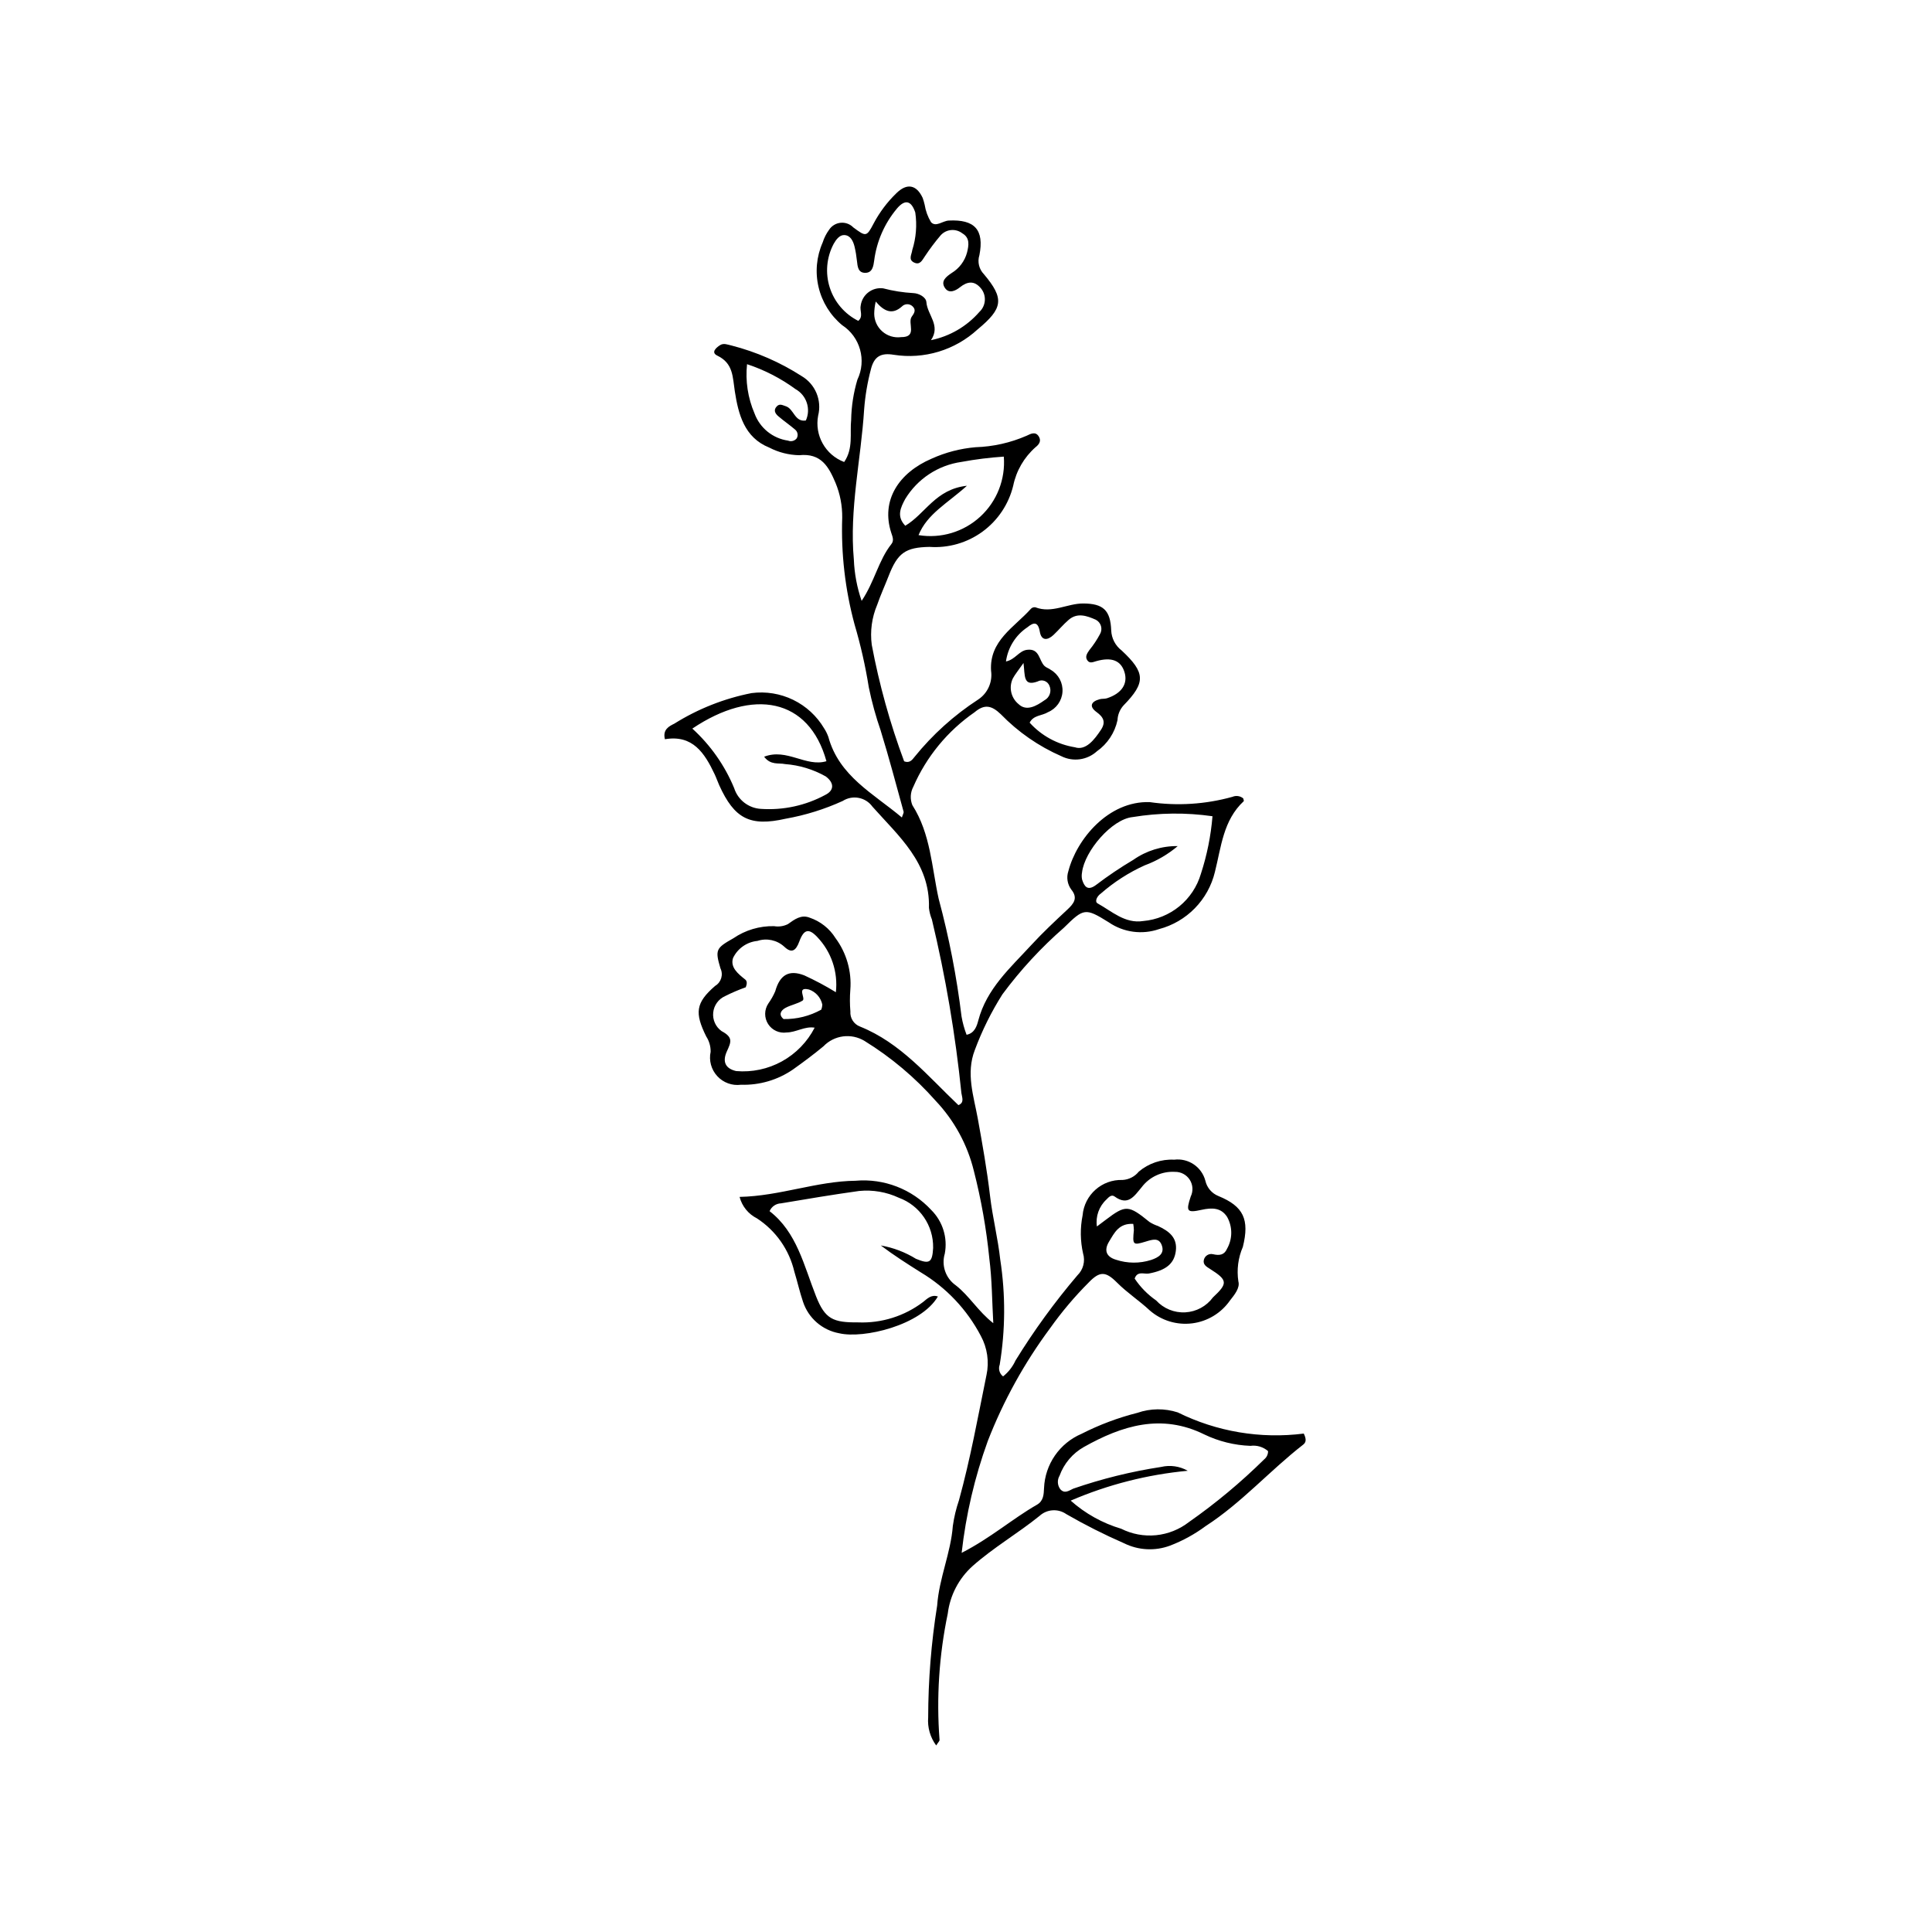 <?xml version="1.0" encoding="UTF-8"?>
<!-- Uploaded to: SVG Repo, www.svgrepo.com, Generator: SVG Repo Mixer Tools -->
<svg fill="#000000" width="800px" height="800px" version="1.1" viewBox="144 144 512 512" xmlns="http://www.w3.org/2000/svg">
 <path d="m372.34 303.24c3.457-5.144 4.473-10.754 7.894-15.066 0.758-0.957 0.281-1.98-0.051-3.004-2.773-8.559 1.973-15.867 10.703-19.617 3.68-1.664 7.617-2.691 11.641-3.035 4.668-0.145 9.266-1.18 13.547-3.047 1.082-0.512 2.418-1.273 3.293 0.336 0.625 1.148-0.078 2.039-0.945 2.711-3.027 2.672-5.106 6.254-5.914 10.207-1.191 4.887-4.07 9.195-8.133 12.164-4.062 2.965-9.047 4.398-14.062 4.043-6.379 0.121-8.441 1.602-10.816 7.707-0.996 2.562-2.152 5.07-3.043 7.668v-0.004c-1.41 3.34-1.902 6.988-1.43 10.578 1.977 10.516 4.848 20.848 8.582 30.875 1.426 0.566 2.137-0.371 2.734-1.145 4.785-5.93 10.48-11.066 16.871-15.219 2.531-1.664 3.867-4.644 3.43-7.641-0.484-8.008 6.172-11.496 10.551-16.41v-0.004c0.301-0.312 0.734-0.465 1.164-0.41 4.422 1.723 8.473-1.02 12.715-1 5.285 0.023 7.211 1.781 7.41 7.152 0.09 2.098 1.109 4.047 2.781 5.316 6.285 5.867 6.414 8.477 0.496 14.535v-0.004c-0.977 1.078-1.547 2.461-1.609 3.914-0.715 3.344-2.668 6.297-5.465 8.262-2.566 2.332-6.301 2.852-9.402 1.305-6.027-2.633-11.48-6.414-16.062-11.133-2.457-2.359-4.332-2.734-6.953-0.52-7.144 4.945-12.77 11.785-16.234 19.754-0.801 1.508-0.891 3.289-0.246 4.871 4.856 7.606 5.117 16.445 6.977 24.848h0.004c2.746 10.223 4.769 20.625 6.047 31.137 0.285 1.656 0.734 3.285 1.336 4.859 2.152-0.41 2.738-2.394 3.094-3.75 2.219-8.469 8.508-13.996 14.062-20.039 3.008-3.273 6.269-6.32 9.523-9.355 1.719-1.602 2.914-3.078 1.074-5.336-1.039-1.398-1.332-3.215-0.781-4.867 2.203-8.508 10.617-18.664 21.551-18.309 7.328 1.062 14.793 0.586 21.926-1.398 0.957-0.41 2.066-0.254 2.867 0.41 0.07 0.336 0.223 0.656 0.141 0.734-5.469 5.082-5.973 12.156-7.652 18.785-0.875 3.621-2.711 6.941-5.316 9.602-2.606 2.664-5.883 4.57-9.488 5.523-4.469 1.547-9.41 0.883-13.309-1.793-6.25-3.894-6.625-3.769-11.891 1.418-6.055 5.281-11.52 11.203-16.301 17.656-2.945 4.648-5.394 9.59-7.312 14.75-2.402 6.184-0.305 12.195 0.77 18.105 1.246 6.863 2.457 13.699 3.269 20.633 0.66 5.644 2.086 11.176 2.703 16.871v-0.004c1.414 9.215 1.367 18.594-0.148 27.789-0.426 1.121-0.062 2.387 0.891 3.113 1.418-1.125 2.547-2.57 3.297-4.219 4.883-7.93 10.367-15.473 16.402-22.566 1.543-1.496 2.125-3.727 1.504-5.781-0.754-3.324-0.797-6.766-0.129-10.105 0.465-5.449 5.121-9.578 10.586-9.387 1.684-0.094 3.246-0.895 4.305-2.207 2.613-2.211 5.969-3.344 9.387-3.168 3.75-0.465 7.269 1.902 8.25 5.551 0.41 1.855 1.715 3.391 3.481 4.09 6.617 2.711 8.277 6.172 6.461 13.477-1.246 2.871-1.656 6.039-1.188 9.133 0.484 1.723-1.035 3.559-2.231 5.078-2.336 3.344-5.977 5.543-10.023 6.047s-8.117-0.73-11.199-3.402c-2.773-2.598-5.984-4.668-8.695-7.391-3.008-3.019-4.562-3.098-7.519-0.035v0.004c-3.742 3.746-7.16 7.801-10.227 12.117-6.82 9.184-12.379 19.246-16.52 29.91-3.465 9.566-5.785 19.508-6.918 29.617 7.719-3.957 13.434-9.016 19.965-12.762 1.719-0.984 1.797-2.676 1.871-4.426 0.129-3.086 1.133-6.07 2.887-8.613 1.758-2.539 4.199-4.531 7.039-5.742 4.719-2.402 9.695-4.273 14.832-5.57 3.449-1.195 7.195-1.23 10.672-0.113 10.34 5.121 21.957 7.07 33.402 5.613 0.785 1.602 0.562 2.375-0.172 2.945-8.852 6.883-16.316 15.414-25.801 21.551-2.894 2.148-6.066 3.894-9.43 5.188-3.996 1.5-8.434 1.273-12.254-0.629-5.231-2.281-10.324-4.856-15.266-7.703-2.184-1.531-5.137-1.336-7.102 0.465-5.758 4.656-12.195 8.363-17.77 13.316-3.633 3.273-5.961 7.746-6.555 12.598-2.297 10.992-3.027 22.25-2.176 33.441 0.035 0.316-0.398 0.688-0.887 1.477v0.004c-1.582-2.141-2.34-4.781-2.125-7.438 0.02-9.918 0.816-19.824 2.379-29.621 0.523-7.336 3.621-13.938 4.156-21.145h0.004c0.324-2.305 0.867-4.57 1.621-6.773 3.016-10.93 5.023-22.078 7.289-33.172h0.004c0.758-3.531 0.223-7.223-1.504-10.395-3.656-6.977-9.168-12.805-15.93-16.844-3.574-2.254-7.144-4.519-10.574-7.117 3.301 0.578 6.465 1.777 9.32 3.539 3.594 1.48 4.332 1.031 4.551-2.914l-0.004-0.004c0.109-5.902-3.539-11.227-9.082-13.262-3.277-1.531-6.91-2.152-10.512-1.801-6.914 0.961-13.805 2.117-20.688 3.277v0.004c-1.34 0.035-2.531 0.844-3.059 2.074 7.231 5.582 9.094 14.418 12.32 22.578 2.383 6.019 4.504 6.961 11.164 6.894l0.004 0.004c6.176 0.25 12.25-1.656 17.18-5.391 1.082-0.863 2.211-2.078 3.934-1.469-4.496 7.656-19.719 11.246-26.133 9.746-4.492-0.809-8.184-4.016-9.609-8.352-0.883-2.602-1.477-5.297-2.281-7.926h-0.004c-1.352-5.828-4.906-10.906-9.918-14.172-2.285-1.145-3.965-3.219-4.606-5.691 10.68-0.219 20.453-4.18 30.773-4.281v-0.004c7.512-0.645 14.902 2.219 20.02 7.754 3.043 3.027 4.387 7.363 3.586 11.578-0.938 3.121 0.23 6.496 2.894 8.371 3.625 2.805 5.918 6.902 9.961 10.047-0.328-5.758-0.328-11.559-1.066-17.262h0.004c-0.781-7.793-2.148-15.516-4.09-23.102-1.707-6.969-5.199-13.371-10.129-18.578-5.469-6.184-11.816-11.523-18.84-15.855-3.516-2.133-8.039-1.543-10.887 1.422-2.602 2.16-5.324 4.18-8.078 6.144-4.047 2.781-8.871 4.199-13.777 4.043-2.344 0.309-4.691-0.543-6.289-2.285-1.602-1.738-2.254-4.148-1.754-6.457 0.02-1.441-0.387-2.856-1.176-4.066-3.074-6.231-2.824-8.898 2.367-13.387 1.609-0.953 2.219-2.977 1.406-4.66-1.469-4.934-1.172-5.363 3.43-7.965 3.172-2.168 6.941-3.289 10.785-3.207 1.246 0.215 2.527 0.027 3.66-0.539 1.801-1.285 3.519-2.594 5.769-1.711 2.836 0.957 5.258 2.867 6.844 5.406 2.926 3.949 4.32 8.824 3.93 13.727-0.148 1.902-0.141 3.812 0.02 5.715-0.133 1.754 0.906 3.387 2.555 4.008 10.754 4.32 17.938 13.098 26.066 20.82 1.672-0.641 0.938-2.106 0.809-3.133h-0.004c-1.582-15.512-4.195-30.906-7.828-46.07-0.398-0.98-0.664-2.012-0.781-3.062 0.34-11.941-8.023-19.008-14.98-26.84v-0.004c-1.812-2.504-5.266-3.16-7.875-1.496-4.816 2.195-9.891 3.777-15.105 4.703-9.496 2.156-13.59-0.016-17.605-8.848-0.438-0.961-0.77-1.973-1.223-2.926-2.652-5.625-5.828-10.543-13.18-9.289-0.645-2.566 1.086-3.434 2.488-4.125l0.008-0.004c6.273-3.926 13.215-6.672 20.477-8.098 3.766-0.492 7.59 0.129 11.008 1.785 3.414 1.66 6.266 4.285 8.203 7.551 0.465 0.711 0.84 1.473 1.125 2.273 2.852 10.445 11.961 15.016 19.488 21.359 0.242-0.793 0.543-1.234 0.449-1.562-1.969-7.133-3.852-14.297-6.035-21.367h0.008c-1.32-3.785-2.387-7.656-3.191-11.582-0.898-5.637-2.164-11.211-3.781-16.684-2.488-9.211-3.586-18.738-3.262-28.27 0.039-3.168-0.566-6.312-1.781-9.238-1.797-4.223-3.777-7.922-9.645-7.305-2.762-0.062-5.473-0.754-7.922-2.027-6.606-2.656-8.168-8.852-9.105-14.852-0.605-3.863-0.383-7.457-4.644-9.508-1.762-0.848-0.32-2.113 0.723-2.777 0.977-0.625 2.027-0.125 3.062 0.102v-0.004c6.578 1.695 12.844 4.426 18.559 8.098 3.629 2.137 5.406 6.41 4.371 10.488-0.988 5.223 1.922 10.402 6.898 12.281 2.481-3.598 1.469-7.582 1.855-11.215l-0.004 0.004c0.074-3.598 0.629-7.168 1.656-10.613 2.473-5.144 0.742-11.324-4.039-14.441-3.125-2.594-5.324-6.137-6.254-10.09-0.934-3.953-0.551-8.105 1.09-11.824 0.379-1.211 0.957-2.352 1.707-3.375 0.688-1.047 1.812-1.723 3.059-1.844 1.246-0.117 2.477 0.332 3.352 1.23 3.332 2.465 3.504 2.555 5.375-1.016h-0.004c1.586-2.996 3.633-5.723 6.07-8.074 2.785-2.731 5.312-2.219 6.926 1.238h0.004c0.215 0.598 0.391 1.207 0.535 1.828 0.258 1.641 0.832 3.215 1.691 4.637 1.289 1.395 3.066-0.352 4.695-0.434 6.82-0.34 9.461 2.391 8.117 9.207h-0.004c-0.551 1.762-0.09 3.684 1.203 5.008 5.457 6.481 5.086 9.043-1.664 14.629-5.996 5.516-14.176 7.992-22.223 6.727-3.461-0.578-5.215 0.473-6.062 3.856v0.004c-0.918 3.473-1.516 7.023-1.789 10.609-0.828 13.273-3.953 26.395-2.727 39.809 0.148 3.727 0.844 7.41 2.062 10.938zm107.71 225.32c-1.285-1.117-2.992-1.625-4.68-1.395-4.234-0.156-8.391-1.184-12.207-3.019-11.391-5.625-21.812-2.356-31.934 3.328-2.988 1.688-5.269 4.391-6.438 7.617-0.66 1.117-0.582 2.523 0.195 3.562 1.156 1.312 2.328 0.359 3.418-0.133v-0.004c7.574-2.617 15.371-4.547 23.297-5.758 2.398-0.566 4.922-0.207 7.066 1.012-10.691 1-21.156 3.668-31.02 7.914 3.859 3.434 8.43 5.981 13.387 7.453 2.852 1.43 6.051 2.023 9.227 1.711 3.176-0.316 6.195-1.523 8.715-3.481 7.102-4.973 13.77-10.531 19.941-16.617 0.668-0.527 1.051-1.34 1.031-2.191zm-108.6-299.53c1.414-1.176 0.316-2.758 0.652-4.098 0.41-2.883 3.062-4.894 5.949-4.516 2.617 0.688 5.293 1.105 7.992 1.258 1.453 0.051 3.356 1.047 3.457 2.387 0.254 3.422 3.883 6.144 1.219 10.086h-0.004c4.984-1.02 9.492-3.648 12.832-7.484 1.789-1.664 1.949-4.445 0.363-6.305-1.699-2.019-3.523-1.82-5.519-0.227-1.152 0.918-2.867 1.766-3.941 0.223-1.293-1.859 0.344-3.055 1.758-4.012 2.008-1.219 3.469-3.172 4.07-5.441 0.473-1.93 0.793-3.871-1.25-5.066-1.758-1.359-4.269-1.129-5.754 0.531-1.5 1.766-2.891 3.621-4.172 5.555-0.727 1.047-1.289 2.41-2.867 1.648-1.613-0.777-0.617-2.113-0.48-3.301 1.02-3.215 1.293-6.621 0.801-9.961-1.059-3.188-2.734-3.574-4.891-1.004v0.004c-3.269 3.914-5.352 8.68-6 13.738-0.191 1.371-0.414 3.242-2.34 3.258-1.957 0.02-2.059-1.684-2.227-3.188h-0.004c-0.129-1.258-0.336-2.508-0.625-3.738-0.363-1.488-1.09-3.031-2.738-3.086-1.242-0.039-2.164 1.199-2.801 2.332-1.891 3.559-2.266 7.734-1.039 11.574 1.227 3.844 3.953 7.027 7.559 8.832zm84.664 139.19c-2.594 2.199-5.555 3.926-8.746 5.098-4.231 1.914-8.16 4.441-11.656 7.496-0.988 0.684-1.688 2.121-0.836 2.594 3.797 2.102 7.258 5.434 12.102 4.672 3.508-0.309 6.84-1.668 9.566-3.898 2.723-2.231 4.711-5.231 5.703-8.609 1.617-4.949 2.648-10.07 3.074-15.262-7.023-1.008-14.16-0.93-21.164 0.223-5.516 0.543-12.73 9.012-13.406 14.648h0.004c-0.129 0.625-0.125 1.266 0.004 1.891 0.582 1.848 1.426 3.082 3.602 1.52 3.191-2.434 6.523-4.68 9.977-6.727 3.445-2.422 7.566-3.699 11.777-3.644zm-128.64-31.133v-0.004c4.812 4.379 8.598 9.762 11.082 15.77 0.992 3.125 3.805 5.316 7.078 5.508 5.922 0.402 11.836-0.875 17.059-3.695 2.465-1.223 2.379-3.234 0.121-4.918v0.004c-3.309-1.867-6.984-2.981-10.77-3.262-1.695-0.367-3.789 0.367-5.543-1.949 6.016-2.348 11.082 2.812 16.512 1.188-4.637-16.754-19.48-19.441-35.539-8.645zm38.039 69.859c0.605-5.344-1.188-10.684-4.891-14.578-2.238-2.402-3.574-2.191-4.793 1.129-0.949 2.582-2.098 3.188-4 1.375h-0.004c-1.918-1.754-4.629-2.332-7.098-1.523-2.805 0.277-5.258 2-6.469 4.543-0.789 2.473 1.348 4.191 3.215 5.676 0.516 0.406 0.547 1.078 0.16 2.07l0.004-0.004c-1.875 0.668-3.707 1.449-5.484 2.344-1.758 0.785-2.957 2.453-3.148 4.367-0.195 1.914 0.652 3.789 2.219 4.906 3.121 1.668 2.527 2.902 1.406 5.363-1.312 2.875-0.258 4.598 2.438 5.223v0.004c4.219 0.367 8.453-0.531 12.16-2.578 3.707-2.051 6.723-5.156 8.66-8.922-2.637-0.434-4.898 1.246-7.438 1.273-1.938 0.281-3.859-0.605-4.906-2.258-1.047-1.656-1.023-3.773 0.059-5.402 0.723-1.016 1.34-2.102 1.836-3.246 1.23-4.391 3.641-5.789 7.695-4.231 2.879 1.32 5.68 2.812 8.379 4.469zm69.176 62.082c0.992-0.742 1.633-1.219 2.266-1.703 5.375-4.082 6.07-4.035 11.691 0.523 0.699 0.438 1.449 0.793 2.231 1.055 2.828 1.316 5.188 3.004 4.727 6.625-0.434 3.41-2.668 5.129-7.125 5.961-1.27 0.238-3.078-0.773-3.785 1.355l0.004-0.004c1.516 2.269 3.445 4.234 5.688 5.789 1.973 2.156 4.801 3.312 7.719 3.156 2.914-0.156 5.606-1.609 7.336-3.961 4-3.734 3.926-4.578-0.789-7.555-0.918-0.578-1.906-1.133-1.625-2.371v0.004c0.117-0.531 0.441-0.992 0.902-1.277 0.457-0.285 1.012-0.375 1.539-0.246 1.672 0.391 2.965 0.234 3.691-1.414h-0.004c1.5-2.617 1.516-5.832 0.043-8.465-1.59-2.481-4.012-2.492-6.75-1.887-3.934 0.871-4.195 0.41-2.894-3.527v0.004c0.691-1.426 0.594-3.109-0.262-4.445-0.855-1.332-2.344-2.125-3.93-2.09-3.445-0.203-6.762 1.336-8.832 4.098-1.93 2.289-3.559 5.055-7.168 2.418-0.812-0.594-1.559 0.199-2.129 0.793v0.004c-1.98 1.82-2.934 4.5-2.543 7.16zm-17.824-133.52c3.137 3.477 7.363 5.777 11.98 6.523 2.906 0.973 5.211-2.051 6.902-4.598 1.352-2.035 0.734-3.359-1.164-4.742-2.051-1.496-1.418-2.797 0.875-3.398 0.605-0.16 1.289-0.051 1.883-0.242 3.934-1.273 5.633-3.867 4.641-6.992-0.961-3.027-3.402-3.988-7.445-2.852-0.824 0.23-1.691 0.676-2.312-0.117-0.801-1.012-0.125-1.949 0.473-2.824h0.004c1.062-1.305 1.996-2.707 2.789-4.191 0.391-0.652 0.492-1.438 0.281-2.168-0.211-0.73-0.719-1.34-1.398-1.684-2.328-1.016-4.844-1.957-7.16 0.035-1.434 1.23-2.648 2.711-4.027 4.008-1.586 1.496-3.207 1.566-3.621-0.84-0.477-2.781-1.664-2.531-3.297-1.191-3.102 2.066-5.168 5.363-5.68 9.059 2.445-0.48 3.426-2.812 5.586-3.086 3.41-0.434 3.117 2.879 4.66 4.312 0.453 0.422 1.129 0.598 1.617 0.988 2.062 1.191 3.269 3.453 3.117 5.828-0.148 2.379-1.637 4.469-3.832 5.391-1.566 0.984-3.82 0.738-4.871 2.781zm-32.957-52.18c5.371-3.207 8-9.688 16.34-10.598-5.207 4.695-10.516 7.418-12.828 13.082h0.004c5.918 0.969 11.953-0.84 16.363-4.902 4.41-4.062 6.707-9.926 6.231-15.902-3.769 0.25-7.523 0.719-11.238 1.406-6.18 0.879-11.645 4.484-14.887 9.82-1.219 2.281-2.371 4.606 0.016 7.094zm-41.934-42.816c-0.469 4.449 0.215 8.945 1.984 13.055 1.41 3.848 4.816 6.613 8.875 7.199 0.812 0.332 1.746 0.094 2.293-0.59 0.457-0.766 0.285-1.754-0.402-2.32-1.438-1.234-3.016-2.305-4.453-3.539-0.84-0.719-1.402-1.656-0.363-2.68 0.746-0.73 1.492-0.25 2.309 0.008 2.195 0.688 2.344 4.269 5.348 3.789h-0.004c1.383-3.062 0.195-6.672-2.738-8.312-3.91-2.863-8.246-5.094-12.848-6.609zm102.35 227.83c-3.816-0.223-5.016 2.402-6.406 4.684-1.402 2.305-0.773 4.039 1.844 4.82 3.012 0.996 6.258 1.016 9.277 0.059 1.961-0.656 3.711-1.684 2.809-3.996-0.773-1.973-2.434-1.426-4.234-0.875-3.438 1.051-3.492 0.848-3.129-3.031v-0.004c-0.012-0.555-0.066-1.109-0.16-1.656zm-68.242-244.43c-0.254 1.062-0.391 2.148-0.406 3.238 0.012 1.805 0.801 3.516 2.16 4.699s3.16 1.73 4.949 1.492c4.492 0.039 1.633-3.738 2.832-5.418 0.578-0.809 1.289-1.758 0.211-2.754-0.391-0.371-0.91-0.566-1.445-0.551-0.535 0.016-1.039 0.246-1.406 0.637-2.481 2.188-4.633 1.344-6.894-1.344zm39.152 95.789c-1.41 2.023-2.215 2.981-2.801 4.055h-0.004c-1.148 2.352-0.527 5.188 1.504 6.844 2.094 2.004 4.742 0.48 6.856-1.02v0.004c1.375-0.734 1.957-2.402 1.332-3.832-0.227-0.602-0.703-1.078-1.309-1.301-0.605-0.223-1.277-0.168-1.84 0.148-3.891 1.41-3.301-1.57-3.738-4.898zm-53.309 90.535c-0.391-1.859-1.727-3.379-3.523-4-3.469-0.836-0.777 2.348-1.719 2.938-1.367 0.859-3.09 1.141-4.519 1.918-1.215 0.66-1.926 1.809-0.504 2.973l-0.004-0.004c3.496 0.066 6.949-0.801 10.004-2.508 0.152-0.422 0.242-0.867 0.266-1.316z"/>
</svg>